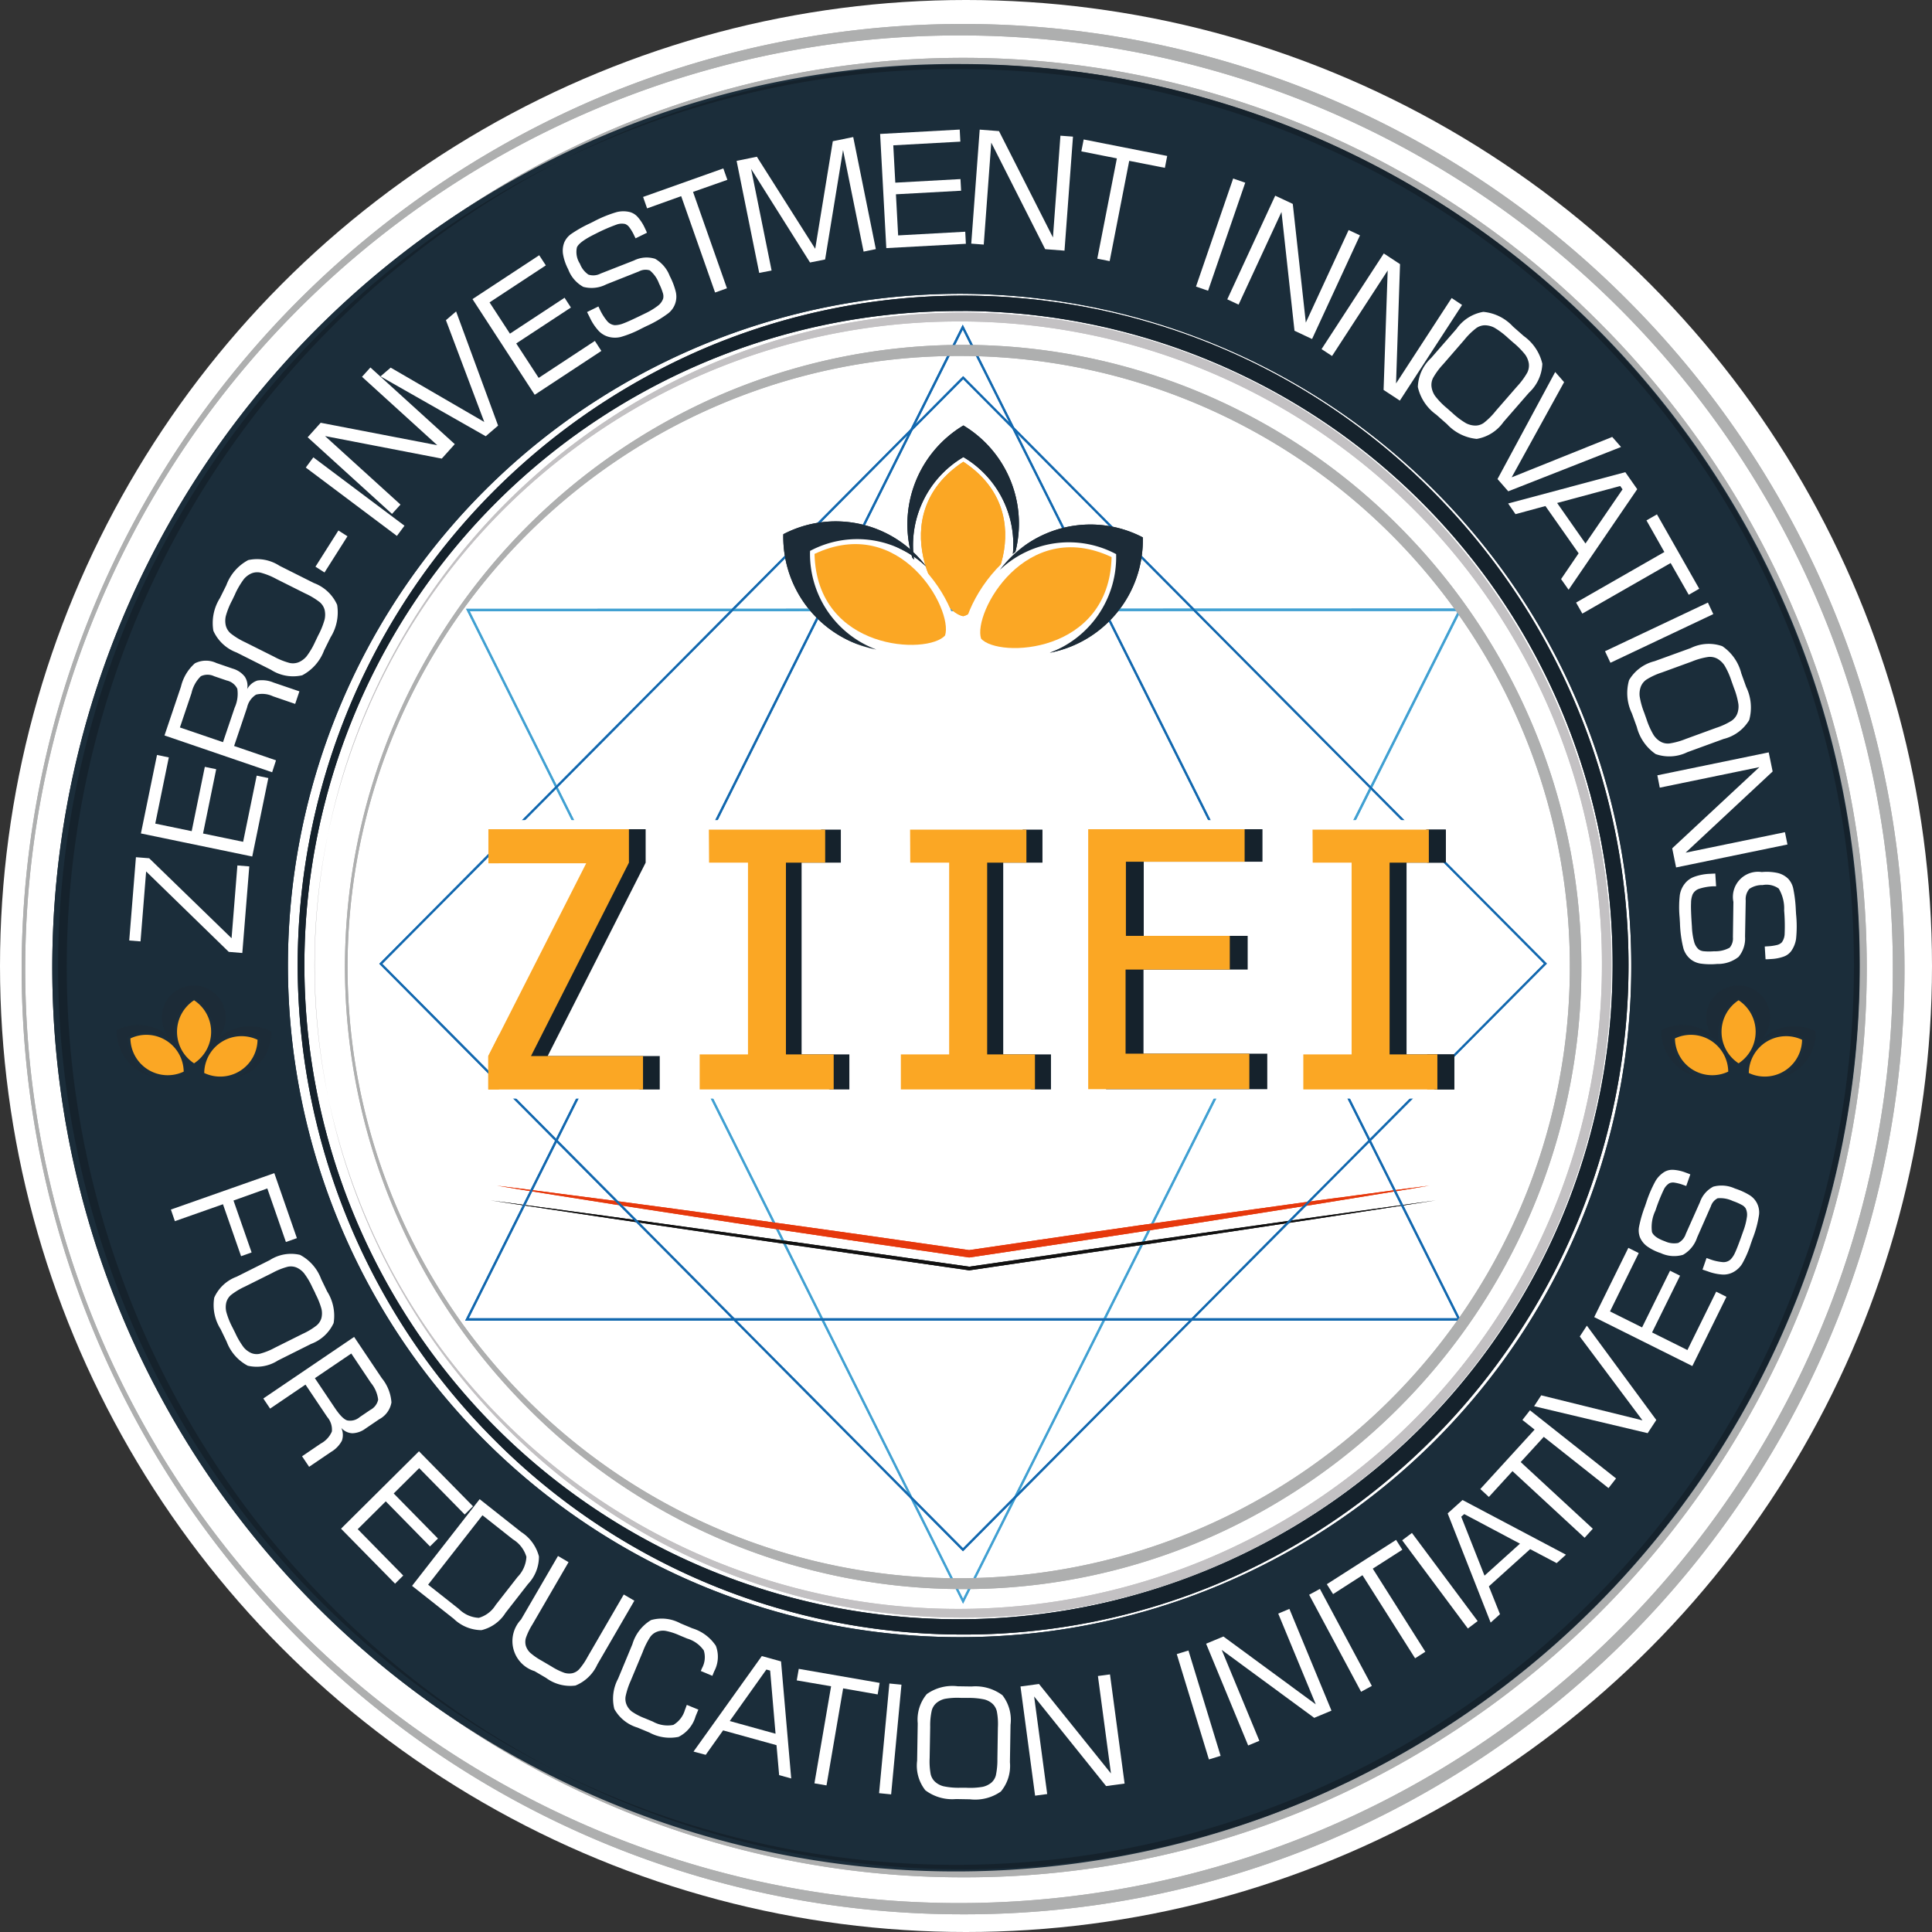<svg xmlns="http://www.w3.org/2000/svg" width="64" height="64" viewBox="0 0 64 64">
  <rect x="0" y="0" width="64" height="64" fill="#333333" stroke="none"/>
  <g id="Group_82286" data-name="Group 82286" transform="translate(-159.573 -59.56)">
    <circle id="Ellipse_2994" data-name="Ellipse 2994" cx="32" cy="32" r="32" transform="translate(159.573 59.56)" fill="#fff"/>
    <g id="Group_75019" data-name="Group 75019" transform="translate(160.307 60.361)">
      <path id="Path_128976" data-name="Path 128976" d="M234.952,541.419l16.342,32.714,16.4-32.722-32.746.008Zm16.342,32.875-.03-.061-16.433-32.894h.06l32.929-.009Z" transform="translate(-220.125 -521.972)" fill="#40a0d2" fill-rule="evenodd"/>
      <path id="Path_128977" data-name="Path 128977" d="M238.956,618.2l.98.123.978.127,1.958.254,1.958.262,1.956.267,1.957.272,1.956.273,3.91.558h-.025l3.811-.557c1.27-.182,2.541-.367,3.812-.544s2.542-.355,3.813-.529l1.908-.254.954-.129.955-.123-.951.159-.951.155-1.9.309q-1.9.3-3.806.6c-1.269.2-2.538.389-3.808.584l-3.809.57-.013,0-.013,0-3.91-.569-1.955-.291-1.953-.293-1.954-.3-1.954-.3-1.952-.309-.976-.155Z" transform="translate(-223.227 -579.724)" fill="#e6380c" fill-rule="evenodd"/>
      <path id="Path_128978" data-name="Path 128978" d="M238.068,620.324l3.968.534,3.968.548,1.984.276,1.983.279,3.967.56h-.012l3.864-.559c1.288-.185,2.576-.374,3.864-.556l3.867-.546,3.867-.536-3.862.594-3.861.58c-1.288.2-2.576.383-3.865.573l-3.862.57h-.012l-3.966-.569-1.983-.285L246,621.5l-3.964-.581Z" transform="translate(-222.559 -581.361)" fill="#111" fill-rule="evenodd"/>
      <path id="Path_128979" data-name="Path 128979" d="M238.068,620.649l15.863,2.256,15.458-2.256" transform="translate(-222.559 -581.609)" fill="none" fill-rule="evenodd"/>
      <path id="Path_128980" data-name="Path 128980" d="M223.318,516.547l19.236,19.36L261.8,516.541,242.56,497.181l-19.242,19.366Zm19.236,19.461-19.336-19.461,19.342-19.466,19.337,19.46Z" transform="translate(-211.388 -485.421)" fill="#1268af" fill-rule="evenodd"/>
      <path id="Path_128981" data-name="Path 128981" d="M234.822,529.895h32.748l-16.385-32.75-16.363,32.75Zm32.868.081H234.7l.031-.06,16.453-32.932Z" transform="translate(-220.026 -487.028)" fill="#1268af" fill-rule="evenodd"/>
      <path id="Path_128982" data-name="Path 128982" d="M239.161,493.291a20.245,20.245,0,1,0,20.1,20.244,20.2,20.2,0,0,0-20.1-20.244Zm0,40.849A20.324,20.324,0,0,1,224.7,528.1a20.656,20.656,0,0,1,6.5-33.554,20.349,20.349,0,0,1,22.429,4.415,20.656,20.656,0,0,1-6.5,33.554A20.2,20.2,0,0,1,239.161,534.14Z" transform="translate(-207.992 -482.3)" fill="#aeafaf" fill-rule="evenodd"/>
      <path id="Path_128983" data-name="Path 128983" d="M206.639,450.391a30.934,30.934,0,1,0,30.8,30.934,30.9,30.9,0,0,0-30.8-30.934Zm0,62.24a30.988,30.988,0,0,1-22.039-9.169,31.363,31.363,0,0,1,9.907-50.983,31.053,31.053,0,0,1,34.172,6.709,31.365,31.365,0,0,1-9.907,50.985A30.87,30.87,0,0,1,206.639,512.631Z" transform="translate(-175.47 -450.018)" fill="#aeafaf" fill-rule="evenodd"/>
      <path id="Path_128984" data-name="Path 128984" d="M210.489,454.9a29.767,29.767,0,1,0,29.531,29.766A29.682,29.682,0,0,0,210.489,454.9Zm0,59.9a29.691,29.691,0,0,1-21.144-8.827A30.22,30.22,0,0,1,198.85,456.9a29.723,29.723,0,0,1,32.782,6.459,30.222,30.222,0,0,1-9.5,49.079A29.51,29.51,0,0,1,210.489,514.8Z" transform="translate(-179.32 -453.412)" fill="#aeafaf" fill-rule="evenodd"/>
      <path id="Path_128985" data-name="Path 128985" d="M236.137,488.895A21.324,21.324,0,1,0,257.3,510.217a21.269,21.269,0,0,0-21.167-21.323Zm0,42.934a21.3,21.3,0,0,1-15.171-6.33,21.667,21.667,0,0,1,6.819-35.194,21.334,21.334,0,0,1,23.522,4.631,21.671,21.671,0,0,1-6.819,35.2A21.194,21.194,0,0,1,236.137,531.829Z" transform="translate(-204.968 -479.046)" fill="#c3c1c3" fill-rule="evenodd"/>
      <path id="Path_128986" data-name="Path 128986" d="M211.1,507.455a22.25,22.25,0,1,1,22.132-22.175A22.21,22.21,0,0,1,211.1,507.455Zm0-52.111a29.937,29.937,0,1,0,29.7,29.936A29.819,29.819,0,0,0,211.1,455.344Z" transform="translate(-179.928 -454.024)" fill="#1b2d3a" fill-rule="evenodd"/>
      <rect id="Rectangle_18319" data-name="Rectangle 18319" width="30.748" height="9.226" transform="translate(15.795 26.366)" fill="#fff"/>
      <path id="Path_128987" data-name="Path 128987" d="M252.216,567.623v1.128l-3.244,6.386,3.711,1.108h.645v-1.108h-3.713l3.246-6.406v-1.108Z" transform="translate(-232.207 -540.955)" fill="#15222c" fill-rule="evenodd"/>
      <path id="Path_128988" data-name="Path 128988" d="M284.854,567.679h.644v1.094h-1.3v6.352h1.582v1.162h-.644l-2.193-1.162v-6.352Z" transform="translate(-258.378 -540.998)" fill="#15222c" fill-rule="evenodd"/>
      <path id="Path_128989" data-name="Path 128989" d="M314.081,567.679h.644v1.094h-1.3v6.352h1.582v1.162h-.644l-2.194-1.162v-6.352Z" transform="translate(-280.926 -540.998)" fill="#15222c" fill-rule="evenodd"/>
      <path id="Path_128990" data-name="Path 128990" d="M372.536,567.679h.645v1.094h-1.3v6.352h1.582v1.162h-.642l-2.195-1.162v-6.352Z" transform="translate(-326.021 -540.998)" fill="#15222c" fill-rule="evenodd"/>
      <path id="Path_128991" data-name="Path 128991" d="M333.109,567.623h5.181V568.7h-3.933v2.456H337.8v1.116h-3.451v2.786h4.1v1.176h-5.341Z" transform="translate(-297.203 -540.955)" fill="#15222c" fill-rule="evenodd"/>
      <path id="Path_128992" data-name="Path 128992" d="M243.26,567.623v1.128H246.5l-3.244,6.386v1.108h5.126v-1.108h-3.711l3.244-6.406v-1.108Z" transform="translate(-227.815 -540.955)" fill="#fba724" fill-rule="evenodd"/>
      <path id="Path_128993" data-name="Path 128993" d="M274.181,567.679h3.853v1.094h-1.3v6.352h1.582v1.162h-4.439v-1.162h1.6v-6.352h-1.289Z" transform="translate(-251.433 -540.998)" fill="#fba724" fill-rule="evenodd"/>
      <path id="Path_128994" data-name="Path 128994" d="M303.406,567.679h3.853v1.094h-1.3v6.352h1.583v1.162H303.1v-1.162h1.6v-6.352h-1.289Z" transform="translate(-273.992 -540.998)" fill="#fba724" fill-rule="evenodd"/>
      <path id="Path_128995" data-name="Path 128995" d="M361.865,567.679h3.852v1.094h-1.3v6.352H366v1.162h-4.441v-1.162h1.6v-6.352h-1.289Z" transform="translate(-319.119 -540.998)" fill="#fba724" fill-rule="evenodd"/>
      <path id="Path_128996" data-name="Path 128996" d="M330.51,567.623h5.182V568.7h-3.933v2.456H335.2v1.116h-3.452v2.786h4.1v1.176H330.51Z" transform="translate(-295.196 -540.955)" fill="#fba724" fill-rule="evenodd"/>
      <path id="Path_128997" data-name="Path 128997" d="M234.419,486.835A21.668,21.668,0,1,0,255.936,508.5a21.617,21.617,0,0,0-21.517-21.668Zm0,43.842a21.876,21.876,0,0,1-15.571-6.494,22.231,22.231,0,0,1,7-36.111,21.9,21.9,0,0,1,24.143,4.752,22.229,22.229,0,0,1-7,36.111A21.757,21.757,0,0,1,234.419,530.677Z" transform="translate(-203.25 -477.332)" fill="#15222c" fill-rule="evenodd"/>
      <path id="Path_128998" data-name="Path 128998" d="M211.225,455.571a29.744,29.744,0,1,0,29.51,29.743,29.662,29.662,0,0,0-29.51-29.743Zm0,59.634a29.454,29.454,0,0,1-20.971-8.755,29.975,29.975,0,0,1,9.427-48.679,29.482,29.482,0,0,1,32.516,6.406,29.973,29.973,0,0,1-9.427,48.678A29.26,29.26,0,0,1,211.225,515.206Z" transform="translate(-180.056 -454.084)" fill="#15222c" fill-rule="evenodd"/>
      <path id="Path_128999" data-name="Path 128999" d="M196.717,591.307a1.248,1.248,0,0,0,0,2.089A1.248,1.248,0,0,0,196.717,591.307Z" transform="translate(-191.022 -558.973)" fill="#fba724" fill-rule="evenodd"/>
      <path id="Path_129000" data-name="Path 129000" d="M196.176,589.57a1.373,1.373,0,0,1,.647,1.458,1.058,1.058,0,1,0-1.3.013A1.386,1.386,0,0,1,196.176,589.57Z" transform="translate(-190.48 -557.297)" fill="#1c2b37" fill-rule="evenodd"/>
      <path id="Path_129001" data-name="Path 129001" d="M189.945,596.255a1.236,1.236,0,0,0,1.765,1.1A1.236,1.236,0,0,0,189.945,596.255Z" transform="translate(-186.359 -562.657)" fill="#fba724" fill-rule="evenodd"/>
      <path id="Path_129002" data-name="Path 129002" d="M188.479,595.212a1.357,1.357,0,0,1,1.573.215,1.53,1.53,0,0,0-1.935-.441,1.552,1.552,0,0,0,1.258,1.559A1.381,1.381,0,0,1,188.479,595.212Z" transform="translate(-184.984 -561.662)" fill="#1c2b37" fill-rule="evenodd"/>
      <path id="Path_129003" data-name="Path 129003" d="M201.546,596.446a1.236,1.236,0,0,1-1.766,1.1A1.236,1.236,0,0,1,201.546,596.446Z" transform="translate(-193.749 -562.803)" fill="#fba724" fill-rule="evenodd"/>
      <path id="Path_129004" data-name="Path 129004" d="M202.535,595.4a1.355,1.355,0,0,0-1.572.214,1.529,1.529,0,0,1,1.935-.439,1.553,1.553,0,0,1-1.259,1.559A1.38,1.38,0,0,0,202.535,595.4Z" transform="translate(-194.647 -561.807)" fill="#1c2b37" fill-rule="evenodd"/>
      <path id="Path_129005" data-name="Path 129005" d="M423.41,591.307a1.248,1.248,0,0,0,0,2.089A1.248,1.248,0,0,0,423.41,591.307Z" transform="translate(-366.551 -558.973)" fill="#fba724" fill-rule="evenodd"/>
      <path id="Path_129006" data-name="Path 129006" d="M422.869,589.57a1.373,1.373,0,0,1,.647,1.458,1.058,1.058,0,1,0-1.3.013A1.386,1.386,0,0,1,422.869,589.57Z" transform="translate(-366.009 -557.297)" fill="#1c2b37" fill-rule="evenodd"/>
      <path id="Path_129007" data-name="Path 129007" d="M416.641,596.255a1.236,1.236,0,0,0,1.765,1.1A1.236,1.236,0,0,0,416.641,596.255Z" transform="translate(-361.89 -562.657)" fill="#fba724" fill-rule="evenodd"/>
      <path id="Path_129008" data-name="Path 129008" d="M415.174,595.212a1.356,1.356,0,0,1,1.573.215,1.53,1.53,0,0,0-1.934-.441,1.552,1.552,0,0,0,1.259,1.559A1.38,1.38,0,0,1,415.174,595.212Z" transform="translate(-360.515 -561.662)" fill="#1c2b37" fill-rule="evenodd"/>
      <path id="Path_129009" data-name="Path 129009" d="M428.242,596.446a1.236,1.236,0,0,1-1.765,1.1A1.236,1.236,0,0,1,428.242,596.446Z" transform="translate(-369.28 -562.803)" fill="#fba724" fill-rule="evenodd"/>
      <path id="Path_129010" data-name="Path 129010" d="M429.23,595.4a1.357,1.357,0,0,0-1.574.214,1.53,1.53,0,0,1,1.935-.439,1.552,1.552,0,0,1-1.259,1.559A1.382,1.382,0,0,0,429.23,595.4Z" transform="translate(-370.176 -561.807)" fill="#1c2b37" fill-rule="evenodd"/>
      <path id="Path_129011" data-name="Path 129011" d="M307.136,513.6c-2.683,1.763-.849,4.986,0,5.116C308,518.5,309.772,515.329,307.136,513.6Z" transform="translate(-275.959 -499.105)" fill="#fba724" fill-rule="evenodd"/>
      <path id="Path_129012" data-name="Path 129012" d="M305.812,509.346a3.36,3.36,0,0,1,1.586,3.569,3.792,3.792,0,0,0-1.585-4.617,3.818,3.818,0,0,0-1.6,4.648A3.389,3.389,0,0,1,305.812,509.346Z" transform="translate(-274.633 -495.005)" fill="#1c2b37" fill-rule="evenodd"/>
      <path id="Path_129013" data-name="Path 129013" d="M288,524.259c.094,3.956,4.625,4.118,5.31,3.311C293.647,526.526,291.5,522.612,288,524.259Z" transform="translate(-262.367 -507.005)" fill="#fff" fill-rule="evenodd"/>
      <path id="Path_129014" data-name="Path 129014" d="M290.549,525.722c.078,3.221,3.766,3.352,4.325,2.7C295.149,527.568,293.4,524.381,290.549,525.722Z" transform="translate(-264.301 -508.174)" fill="#fba724" fill-rule="evenodd"/>
      <path id="Path_129015" data-name="Path 129015" d="M286.961,523.165a3.319,3.319,0,0,1,3.852.525,3.747,3.747,0,0,0-4.738-1.078,3.8,3.8,0,0,0,3.083,3.82A3.38,3.38,0,0,1,286.961,523.165Z" transform="translate(-260.861 -505.716)" fill="#1c2b37" fill-rule="evenodd"/>
      <path id="Path_129016" data-name="Path 129016" d="M317.842,523.97c-.1,4.1-4.794,4.268-5.5,3.433C311.984,526.321,314.209,522.264,317.842,523.97Z" transform="translate(-281.143 -506.775)" fill="#fff" fill-rule="evenodd"/>
      <path id="Path_129017" data-name="Path 129017" d="M318.744,525.051c-.083,3.446-4.029,3.587-4.626,2.884C313.821,527.026,315.691,523.617,318.744,525.051Z" transform="translate(-282.483 -507.644)" fill="#fff" fill-rule="evenodd"/>
      <path id="Path_129018" data-name="Path 129018" d="M318.967,526.184c-.076,3.221-3.765,3.353-4.324,2.7C314.368,528.03,316.114,524.843,318.967,526.184Z" transform="translate(-282.878 -508.531)" fill="#fba724" fill-rule="evenodd"/>
      <path id="Path_129019" data-name="Path 129019" d="M321.389,523.628a3.319,3.319,0,0,0-3.853.524,3.746,3.746,0,0,1,4.737-1.078,3.8,3.8,0,0,1-3.082,3.821A3.383,3.383,0,0,0,321.389,523.628Z" transform="translate(-285.15 -506.073)" fill="#1c2b37" fill-rule="evenodd"/>
      <path id="Path_129020" data-name="Path 129020" d="M193.534,573.944l-.449-.037-2.737-2.664-.186,2.317-.374-.03.222-2.759.439.035,2.729,2.649.193-2.411.394.032Z" transform="translate(-186.241 -543.176)" fill="#fff" fill-rule="evenodd"/>
      <path id="Path_129021" data-name="Path 129021" d="M195.038,559.332l-3.688-.764.533-2.6.391.081-.449,2.193,1.207.25.435-2.13.377.078-.436,2.13,1.328.275.449-2.192.386.08Z" transform="translate(-187.416 -531.76)" fill="#fff" fill-rule="evenodd"/>
      <path id="Path_129022" data-name="Path 129022" d="M195.4,543.42l-.386,1.144,1.427.487.387-1.144a1.106,1.106,0,0,0,.087-.625.51.51,0,0,0-.349-.273l-.417-.142a.512.512,0,0,0-.442,0,1.115,1.115,0,0,0-.308.555Zm2.669,2.628-3.566-1.219.546-1.618a1.487,1.487,0,0,1,.46-.771.807.807,0,0,1,.712-.011l.539.185a.782.782,0,0,1,.4.264.547.547,0,0,1,.082.416.586.586,0,0,1,.339-.284.986.986,0,0,1,.533.066l.858.292-.14.416-.734-.252a.843.843,0,0,0-.56-.056.671.671,0,0,0-.3.43l-.429,1.272,1.388.475Z" transform="translate(-189.788 -521.267)" fill="#fff" fill-rule="evenodd"/>
      <path id="Path_129023" data-name="Path 129023" d="M201.662,528.754l-.1.209a2.537,2.537,0,0,0-.211.524.7.7,0,0,0,0,.32.507.507,0,0,0,.161.257,2.4,2.4,0,0,0,.481.293l.955.478a2.335,2.335,0,0,0,.518.208.515.515,0,0,0,.3-.026.706.706,0,0,0,.257-.191,2.506,2.506,0,0,0,.287-.486l.1-.209a2.563,2.563,0,0,0,.213-.527.733.733,0,0,0,0-.322.509.509,0,0,0-.157-.25,2.414,2.414,0,0,0-.483-.291l-.96-.481a2.334,2.334,0,0,0-.523-.21.508.508,0,0,0-.3.025.7.7,0,0,0-.251.189,2.733,2.733,0,0,0-.289.49Zm.044,1.941a1.361,1.361,0,0,1-.768-.719,1.552,1.552,0,0,1,.217-1.082l.213-.428a1.547,1.547,0,0,1,.724-.831,1.361,1.361,0,0,1,1.035.187l1.142.573a1.363,1.363,0,0,1,.769.721,1.559,1.559,0,0,1-.219,1.08l-.212.428a1.54,1.54,0,0,1-.726.827,1.353,1.353,0,0,1-1.034-.182Z" transform="translate(-194.604 -509.882)" fill="#fff" fill-rule="evenodd"/>
      <path id="Path_129024" data-name="Path 129024" d="M214.986,524.631l-.3-.191.76-1.2.3.192Z" transform="translate(-204.97 -506.468)" fill="#fff" fill-rule="evenodd"/>
      <path id="Path_129025" data-name="Path 129025" d="M216.41,515.362l-3.019-2.265.251-.338,3.019,2.265Z" transform="translate(-203.996 -498.41)" fill="#fff" fill-rule="evenodd"/>
      <path id="Path_129026" data-name="Path 129026" d="M219.759,504.742l-2.794-2.539.431-.48,3.863.744-2.494-2.267.278-.309,2.795,2.54-.431.479-3.867-.747,2.5,2.27Z" transform="translate(-207.507 -488.519)" fill="#fff" fill-rule="evenodd"/>
      <path id="Path_129027" data-name="Path 129027" d="M227.48,491.245l.338-.29,3.1,1.8-1.27-3.372.337-.289,1.391,3.782-.41.352Z" transform="translate(-215.61 -479.578)" fill="#fff" fill-rule="evenodd"/>
      <path id="Path_129028" data-name="Path 129028" d="M242.927,485.535l-2.061-3.17,2.21-1.453.219.336-1.864,1.226.675,1.036,1.81-1.19.21.324-1.811,1.19.743,1.141,1.862-1.225.215.332Z" transform="translate(-225.948 -473.258)" fill="#fff" fill-rule="evenodd"/>
      <path id="Path_129029" data-name="Path 129029" d="M254.711,478.372l.376-.185.031.064a1.819,1.819,0,0,0,.263.426.375.375,0,0,0,.249.13.784.784,0,0,0,.284-.059c.12-.043.357-.152.712-.326a2.325,2.325,0,0,0,.429-.257.5.5,0,0,0,.177-.239.344.344,0,0,0-.011-.187,1.813,1.813,0,0,0-.124-.308,1.013,1.013,0,0,0-.308-.439.463.463,0,0,0-.357.033l-1.084.43a1.063,1.063,0,0,1-.761.083,1.1,1.1,0,0,1-.5-.581,1.7,1.7,0,0,1-.173-.507.756.756,0,0,1,.046-.393.673.673,0,0,1,.223-.27,4.29,4.29,0,0,1,.632-.357l.12-.06a4.071,4.071,0,0,1,.758-.309.907.907,0,0,1,.44,0,.536.536,0,0,1,.257.164,1.482,1.482,0,0,1,.231.355l.047.1c.011.025.02.046.027.065l-.377.185-.042-.085a1.5,1.5,0,0,0-.161-.276.316.316,0,0,0-.14-.113.506.506,0,0,0-.3.024,5.869,5.869,0,0,0-.7.308q-.523.257-.6.442a.71.71,0,0,0,.1.541.756.756,0,0,0,.282.361.517.517,0,0,0,.4-.034l1.108-.434a.941.941,0,0,1,.7-.056,1.107,1.107,0,0,1,.485.57,2.327,2.327,0,0,1,.2.523.7.7,0,0,1-.243.708,3.763,3.763,0,0,1-.73.429l-.168.083a3.519,3.519,0,0,1-.686.278.814.814,0,0,1-.405-.008.71.71,0,0,1-.331-.205,1.737,1.737,0,0,1-.291-.446Z" transform="translate(-235.998 -468.836)" fill="#fff" fill-rule="evenodd"/>
      <path id="Path_129030" data-name="Path 129030" d="M265.594,470.629l-.133-.379,2.658-.945.134.378-1.137.4,1.123,3.193-.393.14-1.123-3.192Z" transform="translate(-244.892 -464.527)" fill="#fff" fill-rule="evenodd"/>
      <path id="Path_129031" data-name="Path 129031" d="M280.02,469.6l-.749-3.712.671-.137,1.933,3.049.583-3.563.676-.138.749,3.712-.405.083-.681-3.366-.594,3.626-.5.1-1.952-3.1.679,3.365Z" transform="translate(-255.604 -461.36)" fill="#fff" fill-rule="evenodd"/>
      <path id="Path_129032" data-name="Path 129032" d="M300.028,468.034l-.205-3.782,2.637-.145.021.4-2.222.122.067,1.237,2.159-.119.021.386-2.159.118.073,1.362,2.223-.122.021.4Z" transform="translate(-271.402 -460.616)" fill="#fff" fill-rule="evenodd"/>
      <path id="Path_129033" data-name="Path 129033" d="M313.131,467.893l.28-3.777.639.049,1.787,3.523.248-3.371.416.031-.281,3.777-.64-.049-1.786-3.529-.249,3.377Z" transform="translate(-281.691 -460.623)" fill="#fff" fill-rule="evenodd"/>
      <path id="Path_129034" data-name="Path 129034" d="M328.991,465.825l.077-.394,2.767.546-.077.394-1.181-.232-.648,3.322-.41-.081.649-3.322Z" transform="translate(-293.904 -461.612)" fill="#fff" fill-rule="evenodd"/>
      <path id="Path_129035" data-name="Path 129035" d="M345.344,474.232l1.231-3.579.4.138-1.231,3.579Z" transform="translate(-306.459 -465.54)" fill="#fff" fill-rule="evenodd"/>
      <path id="Path_129036" data-name="Path 129036" d="M350.505,476.379l1.588-3.434.582.273.432,3.931,1.418-3.065.376.175-1.587,3.434-.582-.273-.431-3.935-1.421,3.069Z" transform="translate(-310.584 -467.264)" fill="#fff" fill-rule="evenodd"/>
      <path id="Path_129037" data-name="Path 129037" d="M364.265,483.843l2.062-3.169.538.354-.132,3.952,1.841-2.829.346.229-2.061,3.169-.539-.354.136-3.957-1.843,2.833Z" transform="translate(-321.221 -473.079)" fill="#fff" fill-rule="evenodd"/>
      <path id="Path_129038" data-name="Path 129038" d="M381.266,492.789l-.175-.154a2.6,2.6,0,0,0-.451-.339.71.71,0,0,0-.308-.079.51.51,0,0,0-.288.093,2.318,2.318,0,0,0-.4.393l-.7.807a2.349,2.349,0,0,0-.332.45.511.511,0,0,0-.051.3.694.694,0,0,0,.118.3,2.5,2.5,0,0,0,.394.405l.175.154a2.569,2.569,0,0,0,.452.341.7.7,0,0,0,.31.08.49.49,0,0,0,.28-.088,2.383,2.383,0,0,0,.4-.4l.706-.811a2.437,2.437,0,0,0,.335-.454.528.528,0,0,0,.053-.3.7.7,0,0,0-.118-.293,2.633,2.633,0,0,0-.4-.405Zm-1.878-.453a1.36,1.36,0,0,1,.887-.563,1.527,1.527,0,0,1,.984.487l.358.315a1.56,1.56,0,0,1,.614.918,1.379,1.379,0,0,1-.443.958l-.842.967a1.358,1.358,0,0,1-.889.563,1.541,1.541,0,0,1-.983-.488l-.357-.315a1.541,1.541,0,0,1-.61-.916,1.368,1.368,0,0,1,.439-.96Z" transform="translate(-331.873 -482.243)" fill="#fff" fill-rule="evenodd"/>
      <path id="Path_129039" data-name="Path 129039" d="M392.227,500.5l.295.336-1.737,3.153,3.331-1.338.292.333-3.736,1.468-.356-.406Z" transform="translate(-341.443 -488.978)" fill="#fff" fill-rule="evenodd"/>
      <path id="Path_129040" data-name="Path 129040" d="M395.96,516.042l.939,1.342,1.228-1.794-.078-.11-2.089.562Zm-1.623.017,3.881-1.038.395.564-2.273,3.331-.249-.353.581-.854-1.1-1.566-.991.269Z" transform="translate(-345.112 -500.181)" fill="#fff" fill-rule="evenodd"/>
      <path id="Path_129041" data-name="Path 129041" d="M405.748,521.288l.348-.2,1.4,2.464-.347.2-.6-1.052-2.925,1.675-.207-.365,2.924-1.675Z" transform="translate(-351.941 -504.85)" fill="#fff" fill-rule="evenodd"/>
      <path id="Path_129042" data-name="Path 129042" d="M407.287,535.345l3.408-1.612.179.382-3.407,1.612Z" transform="translate(-354.853 -514.573)" fill="#fff" fill-rule="evenodd"/>
      <path id="Path_129043" data-name="Path 129043" d="M413.776,541.351l-.079-.221a2.491,2.491,0,0,0-.232-.516.721.721,0,0,0-.232-.218.518.518,0,0,0-.3-.06,2.319,2.319,0,0,0-.542.15l-1,.365a2.271,2.271,0,0,0-.507.234.512.512,0,0,0-.189.236.707.707,0,0,0-.038.318,2.541,2.541,0,0,0,.151.545l.078.221a2.6,2.6,0,0,0,.233.518.7.7,0,0,0,.233.221.492.492,0,0,0,.287.059,2.418,2.418,0,0,0,.544-.15l1.008-.368a2.307,2.307,0,0,0,.51-.235.508.508,0,0,0,.19-.237.688.688,0,0,0,.037-.314,2.564,2.564,0,0,0-.152-.547Zm-1.427-1.309a1.349,1.349,0,0,1,1.046-.062,1.543,1.543,0,0,1,.629.9l.161.449a1.557,1.557,0,0,1,.1,1.1,1.366,1.366,0,0,1-.848.624l-1.2.438a1.356,1.356,0,0,1-1.049.063,1.552,1.552,0,0,1-.626-.9l-.163-.45a1.548,1.548,0,0,1-.093-1.1,1.359,1.359,0,0,1,.844-.627Z" transform="translate(-357.075 -519.375)" fill="#fff" fill-rule="evenodd"/>
      <path id="Path_129044" data-name="Path 129044" d="M414.286,556.417l3.689-.76.13.633-2.884,2.69,3.292-.679.083.408-3.689.76-.129-.633,2.888-2.69-3.3.68Z" transform="translate(-360.118 -531.535)" fill="#fff" fill-rule="evenodd"/>
      <path id="Path_129045" data-name="Path 129045" d="M418.387,572.94l.027.422-.071,0a1.775,1.775,0,0,0-.491.083.369.369,0,0,0-.214.183.754.754,0,0,0-.053.286c-.008.128,0,.39.028.786a2.275,2.275,0,0,0,.073.5.517.517,0,0,0,.153.255.344.344,0,0,0,.177.06,1.835,1.835,0,0,0,.328,0,1,1,0,0,0,.52-.119.471.471,0,0,0,.107-.345l.016-1.171a.833.833,0,0,1,.941-.989,1.7,1.7,0,0,1,.531.032.741.741,0,0,1,.345.192.685.685,0,0,1,.163.31,4.393,4.393,0,0,1,.088.724l.008.134a4,4,0,0,1,0,.823.929.929,0,0,1-.166.409.53.53,0,0,1-.248.178,1.428,1.428,0,0,1-.414.079l-.112.007h-.071l-.026-.422.093-.006a1.593,1.593,0,0,0,.316-.045.322.322,0,0,0,.158-.089.509.509,0,0,0,.092-.287,6.17,6.17,0,0,0-.017-.767,1.287,1.287,0,0,0-.179-.725.693.693,0,0,0-.533-.116.747.747,0,0,0-.44.126.526.526,0,0,0-.121.387l-.022,1.194a.951.951,0,0,1-.215.672,1.1,1.1,0,0,1-.708.234,2.374,2.374,0,0,1-.558-.013.707.707,0,0,1-.319-.14.735.735,0,0,1-.24-.355,3.888,3.888,0,0,1-.116-.842l-.011-.187a3.545,3.545,0,0,1,.006-.744.807.807,0,0,1,.161-.374.7.7,0,0,1,.315-.231,1.723,1.723,0,0,1,.521-.1Z" transform="translate(-362.3 -544.804)" fill="#fff" fill-rule="evenodd"/>
      <path id="Path_129046" data-name="Path 129046" d="M195.354,617.679l3.426-1.206.748,2.153-.364.128-.616-1.774-1.12.4.6,1.72-.349.124-.6-1.721-1.593.561Z" transform="translate(-190.427 -578.412)" fill="#fff" fill-rule="evenodd"/>
      <path id="Path_129047" data-name="Path 129047" d="M204.4,629.682l-.1-.2a2.439,2.439,0,0,0-.278-.469.685.685,0,0,0-.246-.185.5.5,0,0,0-.292-.025,2.27,2.27,0,0,0-.5.2l-.921.459a2.271,2.271,0,0,0-.46.279.494.494,0,0,0-.153.247.686.686,0,0,0,0,.308,2.5,2.5,0,0,0,.2.507l.1.2a2.548,2.548,0,0,0,.278.471.693.693,0,0,0,.248.187.473.473,0,0,0,.281.025,2.242,2.242,0,0,0,.5-.2l.926-.462a2.223,2.223,0,0,0,.463-.28.5.5,0,0,0,.157-.247.666.666,0,0,0,0-.3,2.573,2.573,0,0,0-.205-.508Zm-1.508-1.1a1.3,1.3,0,0,1,1-.173,1.486,1.486,0,0,1,.7.8l.2.413a1.508,1.508,0,0,1,.214,1.045,1.326,1.326,0,0,1-.745.691l-1.1.55a1.3,1.3,0,0,1-1,.173,1.489,1.489,0,0,1-.7-.8l-.2-.413a1.493,1.493,0,0,1-.21-1.043,1.31,1.31,0,0,1,.742-.692Z" transform="translate(-194.688 -587.641)" fill="#fff" fill-rule="evenodd"/>
      <path id="Path_129048" data-name="Path 129048" d="M211.275,642.107l-.646-.966-1.206.817.648.966c.168.253.31.4.424.433a.486.486,0,0,0,.412-.109l.352-.239a.5.5,0,0,0,.26-.339,1.077,1.077,0,0,0-.244-.562Zm-3.56.524,3.008-2.04.917,1.367a1.421,1.421,0,0,1,.319.805.78.78,0,0,1-.406.556l-.455.309a.763.763,0,0,1-.435.154.515.515,0,0,1-.366-.178.57.57,0,0,1,.02.427.956.956,0,0,1-.363.373l-.722.49-.234-.349.62-.421a.818.818,0,0,0,.368-.4.64.64,0,0,0-.153-.479l-.721-1.074-1.172.795Z" transform="translate(-199.726 -597.105)" fill="#fff" fill-rule="evenodd"/>
      <path id="Path_129049" data-name="Path 129049" d="M221.782,659.78l2.582-2.564,1.789,1.821-.274.273-1.508-1.536-.844.839,1.466,1.493-.264.261-1.465-1.493-.929.922,1.508,1.536-.271.269Z" transform="translate(-211.219 -609.941)" fill="#fff" fill-rule="evenodd"/>
      <path id="Path_129050" data-name="Path 129050" d="M232.621,668.948l1.014.8a1,1,0,0,0,.662.295.97.97,0,0,0,.558-.426l.724-.927a1.03,1.03,0,0,0,.294-.668,1.016,1.016,0,0,0-.443-.577l-1.013-.8-1.8,2.3Zm-.536.036,2.239-2.872L235.7,667.2a1.362,1.362,0,0,1,.588.809,1.312,1.312,0,0,1-.365.917l-.739.948a1.3,1.3,0,0,1-.8.577,1.34,1.34,0,0,1-.921-.379Z" transform="translate(-219.169 -617.251)" fill="#fff" fill-rule="evenodd"/>
      <path id="Path_129051" data-name="Path 129051" d="M248.193,675.014l.35.205-1.2,2.068a2.146,2.146,0,0,0-.214.444.478.478,0,0,0,0,.261.565.565,0,0,0,.14.225,2.2,2.2,0,0,0,.385.267l.329.193a2.109,2.109,0,0,0,.424.208.55.55,0,0,0,.264.012.446.446,0,0,0,.222-.129,2.2,2.2,0,0,0,.279-.409l1.2-2.069.351.205-1.225,2.111a1.361,1.361,0,0,1-.726.7,1.346,1.346,0,0,1-.975-.254l-.38-.223a1.041,1.041,0,0,1-.448-1.71Z" transform="translate(-230.443 -624.271)" fill="#fff" fill-rule="evenodd"/>
      <path id="Path_129052" data-name="Path 129052" d="M261.814,684.217a1.389,1.389,0,0,1,.618-.8,1.3,1.3,0,0,1,.975.109l.393.164a1.44,1.44,0,0,1,.779.58,1.019,1.019,0,0,1-.056.846l-.06.148-.383-.16.039-.093a.755.755,0,0,0,.06-.588,1.026,1.026,0,0,0-.551-.394l-.259-.108a2.048,2.048,0,0,0-.459-.147.559.559,0,0,0-.282.03.483.483,0,0,0-.223.172,2.474,2.474,0,0,0-.247.492l-.4.96a2.542,2.542,0,0,0-.17.521.5.5,0,0,0,.037.281.575.575,0,0,0,.172.218,2.013,2.013,0,0,0,.434.224l.26.108a1,1,0,0,0,.679.11.845.845,0,0,0,.385-.5c.018-.042.03-.076.038-.1s.017-.045.024-.064l.382.157-.092.223a1.1,1.1,0,0,1-.564.68,1.428,1.428,0,0,1-.969-.145l-.393-.163a1.3,1.3,0,0,1-.766-.617,1.4,1.4,0,0,1,.124-1Z" transform="translate(-241.599 -630.551)" fill="#fff" fill-rule="evenodd"/>
      <path id="Path_129053" data-name="Path 129053" d="M274.038,690.553l1.517.42-.179-2.092-.125-.034-1.213,1.705Zm-1.2,1.011L275.1,688.4l.637.177.337,3.878-.4-.111-.087-.992-1.77-.49-.575.81Z" transform="translate(-250.598 -634.342)" fill="#fff" fill-rule="evenodd"/>
      <path id="Path_129054" data-name="Path 129054" d="M287.724,690.485l.067-.382,2.679.465-.065.382-1.144-.2-.551,3.214-.4-.069.552-3.215Z" transform="translate(-262.065 -635.621)" fill="#fff" fill-rule="evenodd"/>
      <path id="Path_129055" data-name="Path 129055" d="M299.35,695.69l.341-3.633.4.039-.342,3.634Z" transform="translate(-270.963 -637.09)" fill="#fff" fill-rule="evenodd"/>
      <path id="Path_129056" data-name="Path 129056" d="M306.913,692.813l-.224,0a2.392,2.392,0,0,0-.543.032.679.679,0,0,0-.275.136.5.5,0,0,0-.155.248,2.263,2.263,0,0,0-.052.542l-.018,1.035a2.307,2.307,0,0,0,.035.538.491.491,0,0,0,.148.251.661.661,0,0,0,.27.144,2.4,2.4,0,0,0,.541.051l.224,0a2.366,2.366,0,0,0,.544-.032.679.679,0,0,0,.279-.135.483.483,0,0,0,.151-.24,2.419,2.419,0,0,0,.052-.544l.016-1.038a2.219,2.219,0,0,0-.035-.544.5.5,0,0,0-.147-.253.641.641,0,0,0-.268-.14,2.417,2.417,0,0,0-.544-.05Zm-1.662.843a1.317,1.317,0,0,1,.3-.969,1.462,1.462,0,0,1,1.025-.259l.459.007a1.49,1.49,0,0,1,1.021.289,1.326,1.326,0,0,1,.269.981l-.02,1.238a1.324,1.324,0,0,1-.3.971,1.48,1.48,0,0,1-1.026.258l-.458-.008a1.478,1.478,0,0,1-1.018-.291,1.319,1.319,0,0,1-.272-.98Z" transform="translate(-275.584 -637.369)" fill="#fff" fill-rule="evenodd"/>
      <path id="Path_129057" data-name="Path 129057" d="M320.769,694.858l-.484-3.617.613-.083,2.384,2.964-.432-3.228.4-.053.484,3.616-.613.083-2.384-2.968.433,3.232Z" transform="translate(-287.214 -636.175)" fill="#fff" fill-rule="evenodd"/>
      <path id="Path_129058" data-name="Path 129058" d="M343.6,691.258l-1.065-3.49.387-.119,1.065,3.489Z" transform="translate(-304.287 -633.775)" fill="#fff" fill-rule="evenodd"/>
      <path id="Path_129059" data-name="Path 129059" d="M348.768,686.6l-1.393-3.371.573-.239,3.06,2.248-1.244-3.007.37-.155,1.394,3.37-.572.239-3.064-2.251,1.247,3.012Z" transform="translate(-308.155 -629.58)" fill="#fff" fill-rule="evenodd"/>
      <path id="Path_129060" data-name="Path 129060" d="M363.547,682.825l-1.721-3.214.357-.193,1.72,3.213Z" transform="translate(-319.193 -627.584)" fill="#fff" fill-rule="evenodd"/>
      <path id="Path_129061" data-name="Path 129061" d="M364.88,674.656l-.207-.328,2.294-1.468.207.326-.979.627,1.741,2.752-.339.217-1.743-2.752Z" transform="translate(-321.454 -622.65)" fill="#fff" fill-rule="evenodd"/>
      <path id="Path_129062" data-name="Path 129062" d="M377.581,673.8l-2.176-2.922.323-.243,2.177,2.92Z" transform="translate(-329.69 -620.655)" fill="#fff" fill-rule="evenodd"/>
      <path id="Path_129063" data-name="Path 129063" d="M383.6,666.7l1.171-1.056-1.846-.98-.1.087.77,1.949Zm.2,1.559-1.424-3.618.492-.443,3.426,1.811-.308.279-.878-.463-1.367,1.233.368.922Z" transform="translate(-335.154 -615.309)" fill="#fff" fill-rule="evenodd"/>
      <path id="Path_129064" data-name="Path 129064" d="M387.351,655.937l-.284-.262,1.84-2.014.284.262-.786.859,2.389,2.208-.272.3-2.389-2.208Z" transform="translate(-338.764 -607.15)" fill="#fff" fill-rule="evenodd"/>
      <path id="Path_129065" data-name="Path 129065" d="M398.45,653.366l-2.852-2.257.25-.32,2.852,2.257Z" transform="translate(-345.9 -604.872)" fill="#fff" fill-rule="evenodd"/>
      <path id="Path_129066" data-name="Path 129066" d="M397.806,641.434l.236-.361,3.354.829-2.077-2.778.235-.359,2.3,3.125-.286.436Z" transform="translate(-347.721 -595.652)" fill="#fff" fill-rule="evenodd"/>
      <path id="Path_129067" data-name="Path 129067" d="M409.094,631.5l-3.251-1.621,1.131-2.294.344.172-.952,1.934,1.063.529.926-1.878.332.165-.927,1.88,1.171.583.953-1.934.34.17Z" transform="translate(-353.767 -587.049)" fill="#fff" fill-rule="evenodd"/>
      <path id="Path_129068" data-name="Path 129068" d="M413.911,619.459l.133-.384.065.023a1.681,1.681,0,0,0,.467.113.349.349,0,0,0,.257-.081.739.739,0,0,0,.156-.233q.081-.166.27-.708a2.18,2.18,0,0,0,.122-.47.488.488,0,0,0-.038-.284.322.322,0,0,0-.134-.12,1.751,1.751,0,0,0-.292-.127.973.973,0,0,0-.505-.092.448.448,0,0,0-.224.265l-.455,1.033a1.035,1.035,0,0,1-.467.575,1.046,1.046,0,0,1-.738-.056,1.634,1.634,0,0,1-.459-.23.716.716,0,0,1-.233-.3.652.652,0,0,1-.028-.338,4.042,4.042,0,0,1,.194-.675l.042-.123a4.078,4.078,0,0,1,.313-.729.887.887,0,0,1,.3-.3.525.525,0,0,1,.287-.064,1.385,1.385,0,0,1,.4.088l.1.037.063.026-.135.384-.086-.03a1.5,1.5,0,0,0-.3-.08.3.3,0,0,0-.172.019.5.5,0,0,0-.19.219,5.822,5.822,0,0,0-.273.687,1.248,1.248,0,0,0-.114.712c.048.12.192.221.43.306a.724.724,0,0,0,.438.055.511.511,0,0,0,.252-.3l.469-1.051a.911.911,0,0,1,.443-.515,1.053,1.053,0,0,1,.716.062,2.281,2.281,0,0,1,.488.222.672.672,0,0,1,.31.651,3.6,3.6,0,0,1-.214.792l-.06.171a3.371,3.371,0,0,1-.285.658.785.785,0,0,1-.283.27.678.678,0,0,1-.365.086,1.671,1.671,0,0,1-.5-.109Z" transform="translate(-358.247 -578.203)" fill="#fff" fill-rule="evenodd"/>
      <path id="Path_129069" data-name="Path 129069" d="M234.952,541.419l16.342,32.714,16.4-32.722-32.746.008Zm16.342,32.875-.03-.061-16.433-32.894h.06l32.929-.009Z" transform="translate(-220.125 -521.972)" fill="#40a0d2" fill-rule="evenodd"/>
      <path id="Path_129070" data-name="Path 129070" d="M238.956,618.2l.98.123.978.127,1.958.254,1.958.262,1.956.267,1.957.272,1.956.273,3.91.558h-.025l3.811-.557c1.27-.182,2.541-.367,3.812-.544s2.542-.355,3.813-.529l1.908-.254.954-.129.955-.123-.951.159-.951.155-1.9.309q-1.9.3-3.806.6c-1.269.2-2.538.389-3.808.584l-3.809.57-.013,0-.013,0-3.91-.569-1.955-.291-1.953-.293-1.954-.3-1.954-.3-1.952-.309-.976-.155Z" transform="translate(-223.227 -579.724)" fill="#e6380c" fill-rule="evenodd"/>
      <path id="Path_129071" data-name="Path 129071" d="M238.068,620.324l3.968.534,3.968.548,1.984.276,1.983.279,3.967.56h-.012l3.864-.559c1.288-.185,2.576-.374,3.864-.556l3.867-.546,3.867-.536-3.862.594-3.861.58c-1.288.2-2.576.383-3.865.573l-3.862.57h-.012l-3.966-.569-1.983-.285L246,621.5l-3.964-.581Z" transform="translate(-222.559 -581.361)" fill="#111" fill-rule="evenodd"/>
      <path id="Path_129072" data-name="Path 129072" d="M238.068,620.649l15.863,2.256,15.458-2.256" transform="translate(-222.559 -581.609)" fill="none" fill-rule="evenodd"/>
      <path id="Path_129073" data-name="Path 129073" d="M223.318,516.547l19.236,19.36L261.8,516.541,242.56,497.181l-19.242,19.366Zm19.236,19.461-19.336-19.461,19.342-19.466,19.337,19.46Z" transform="translate(-211.388 -485.421)" fill="#1268af" fill-rule="evenodd"/>
      <path id="Path_129074" data-name="Path 129074" d="M234.822,529.895h32.748l-16.385-32.75-16.363,32.75Zm32.868.081H234.7l.031-.06,16.453-32.932Z" transform="translate(-220.026 -487.028)" fill="#1268af" fill-rule="evenodd"/>
      <path id="Path_129075" data-name="Path 129075" d="M239.161,493.291a20.245,20.245,0,1,0,20.1,20.244,20.2,20.2,0,0,0-20.1-20.244Zm0,40.849A20.324,20.324,0,0,1,224.7,528.1a20.656,20.656,0,0,1,6.5-33.554,20.349,20.349,0,0,1,22.429,4.415,20.656,20.656,0,0,1-6.5,33.554A20.2,20.2,0,0,1,239.161,534.14Z" transform="translate(-207.992 -482.3)" fill="#aeafaf" fill-rule="evenodd"/>
      <path id="Path_129076" data-name="Path 129076" d="M206.639,450.391a30.934,30.934,0,1,0,30.8,30.934,30.9,30.9,0,0,0-30.8-30.934Zm0,62.24a30.988,30.988,0,0,1-22.039-9.169,31.363,31.363,0,0,1,9.907-50.983,31.053,31.053,0,0,1,34.172,6.709,31.365,31.365,0,0,1-9.907,50.985A30.87,30.87,0,0,1,206.639,512.631Z" transform="translate(-175.47 -450.018)" fill="#aeafaf" fill-rule="evenodd"/>
      <path id="Path_129077" data-name="Path 129077" d="M210.489,454.9a29.767,29.767,0,1,0,29.531,29.766A29.682,29.682,0,0,0,210.489,454.9Zm0,59.9a29.691,29.691,0,0,1-21.144-8.827A30.22,30.22,0,0,1,198.85,456.9a29.723,29.723,0,0,1,32.782,6.459,30.222,30.222,0,0,1-9.5,49.079A29.51,29.51,0,0,1,210.489,514.8Z" transform="translate(-179.32 -453.412)" fill="#aeafaf" fill-rule="evenodd"/>
      <path id="Path_129078" data-name="Path 129078" d="M236.137,488.895A21.324,21.324,0,1,0,257.3,510.217a21.269,21.269,0,0,0-21.167-21.323Zm0,42.934a21.3,21.3,0,0,1-15.171-6.33,21.667,21.667,0,0,1,6.819-35.194,21.334,21.334,0,0,1,23.522,4.631,21.671,21.671,0,0,1-6.819,35.2A21.194,21.194,0,0,1,236.137,531.829Z" transform="translate(-204.968 -479.046)" fill="#c3c1c3" fill-rule="evenodd"/>
      <path id="Path_129079" data-name="Path 129079" d="M211.1,507.455a22.25,22.25,0,1,1,22.132-22.175A22.21,22.21,0,0,1,211.1,507.455Zm0-52.111a29.937,29.937,0,1,0,29.7,29.936A29.819,29.819,0,0,0,211.1,455.344Z" transform="translate(-179.928 -454.024)" fill="#1b2d3a" fill-rule="evenodd"/>
      <rect id="Rectangle_18320" data-name="Rectangle 18320" width="30.748" height="9.226" transform="translate(15.795 26.366)" fill="#fff"/>
      <path id="Path_129080" data-name="Path 129080" d="M252.216,567.623v1.128l-3.244,6.386,3.711,1.108h.645v-1.108h-3.713l3.246-6.406v-1.108Z" transform="translate(-232.207 -540.955)" fill="#15222c" fill-rule="evenodd"/>
      <path id="Path_129081" data-name="Path 129081" d="M284.854,567.679h.644v1.094h-1.3v6.352h1.582v1.162h-.644l-2.193-1.162v-6.352Z" transform="translate(-258.378 -540.998)" fill="#15222c" fill-rule="evenodd"/>
      <path id="Path_129082" data-name="Path 129082" d="M314.081,567.679h.644v1.094h-1.3v6.352h1.582v1.162h-.644l-2.194-1.162v-6.352Z" transform="translate(-280.926 -540.998)" fill="#15222c" fill-rule="evenodd"/>
      <path id="Path_129083" data-name="Path 129083" d="M372.536,567.679h.645v1.094h-1.3v6.352h1.582v1.162h-.642l-2.195-1.162v-6.352Z" transform="translate(-326.021 -540.998)" fill="#15222c" fill-rule="evenodd"/>
      <path id="Path_129084" data-name="Path 129084" d="M333.109,567.623h5.181V568.7h-3.933v2.456H337.8v1.116h-3.451v2.786h4.1v1.176h-5.341Z" transform="translate(-297.203 -540.955)" fill="#15222c" fill-rule="evenodd"/>
      <path id="Path_129085" data-name="Path 129085" d="M243.26,567.623v1.128H246.5l-3.244,6.386v1.108h5.126v-1.108h-3.711l3.244-6.406v-1.108Z" transform="translate(-227.815 -540.955)" fill="#fba724" fill-rule="evenodd"/>
      <path id="Path_129086" data-name="Path 129086" d="M274.181,567.679h3.853v1.094h-1.3v6.352h1.582v1.162h-4.439v-1.162h1.6v-6.352h-1.289Z" transform="translate(-251.433 -540.998)" fill="#fba724" fill-rule="evenodd"/>
      <path id="Path_129087" data-name="Path 129087" d="M303.406,567.679h3.853v1.094h-1.3v6.352h1.583v1.162H303.1v-1.162h1.6v-6.352h-1.289Z" transform="translate(-273.992 -540.998)" fill="#fba724" fill-rule="evenodd"/>
      <path id="Path_129088" data-name="Path 129088" d="M361.865,567.679h3.852v1.094h-1.3v6.352H366v1.162h-4.441v-1.162h1.6v-6.352h-1.289Z" transform="translate(-319.119 -540.998)" fill="#fba724" fill-rule="evenodd"/>
      <path id="Path_129089" data-name="Path 129089" d="M330.51,567.623h5.182V568.7h-3.933v2.456H335.2v1.116h-3.452v2.786h4.1v1.176H330.51Z" transform="translate(-295.196 -540.955)" fill="#fba724" fill-rule="evenodd"/>
      <path id="Path_129090" data-name="Path 129090" d="M234.419,486.835A21.668,21.668,0,1,0,255.936,508.5a21.617,21.617,0,0,0-21.517-21.668Zm0,43.842a21.876,21.876,0,0,1-15.571-6.494,22.231,22.231,0,0,1,7-36.111,21.9,21.9,0,0,1,24.143,4.752,22.229,22.229,0,0,1-7,36.111A21.757,21.757,0,0,1,234.419,530.677Z" transform="translate(-203.25 -477.332)" fill="#15222c" fill-rule="evenodd"/>
      <path id="Path_129091" data-name="Path 129091" d="M211.225,455.571a29.744,29.744,0,1,0,29.51,29.743,29.662,29.662,0,0,0-29.51-29.743Zm0,59.634a29.454,29.454,0,0,1-20.971-8.755,29.975,29.975,0,0,1,9.427-48.679,29.482,29.482,0,0,1,32.516,6.406,29.973,29.973,0,0,1-9.427,48.678A29.26,29.26,0,0,1,211.225,515.206Z" transform="translate(-180.056 -454.084)" fill="#15222c" fill-rule="evenodd"/>
      <path id="Path_129092" data-name="Path 129092" d="M196.717,591.307a1.248,1.248,0,0,0,0,2.089A1.248,1.248,0,0,0,196.717,591.307Z" transform="translate(-191.022 -558.973)" fill="#fba724" fill-rule="evenodd"/>
      <path id="Path_129093" data-name="Path 129093" d="M196.176,589.57a1.373,1.373,0,0,1,.647,1.458,1.058,1.058,0,1,0-1.3.013A1.386,1.386,0,0,1,196.176,589.57Z" transform="translate(-190.48 -557.297)" fill="#1c2b37" fill-rule="evenodd"/>
      <path id="Path_129094" data-name="Path 129094" d="M189.945,596.255a1.236,1.236,0,0,0,1.765,1.1A1.236,1.236,0,0,0,189.945,596.255Z" transform="translate(-186.359 -562.657)" fill="#fba724" fill-rule="evenodd"/>
      <path id="Path_129095" data-name="Path 129095" d="M188.479,595.212a1.357,1.357,0,0,1,1.573.215,1.53,1.53,0,0,0-1.935-.441,1.552,1.552,0,0,0,1.258,1.559A1.381,1.381,0,0,1,188.479,595.212Z" transform="translate(-184.984 -561.662)" fill="#1c2b37" fill-rule="evenodd"/>
      <path id="Path_129096" data-name="Path 129096" d="M201.546,596.446a1.236,1.236,0,0,1-1.766,1.1A1.236,1.236,0,0,1,201.546,596.446Z" transform="translate(-193.749 -562.803)" fill="#fba724" fill-rule="evenodd"/>
      <path id="Path_129097" data-name="Path 129097" d="M202.535,595.4a1.355,1.355,0,0,0-1.572.214,1.529,1.529,0,0,1,1.935-.439,1.553,1.553,0,0,1-1.259,1.559A1.38,1.38,0,0,0,202.535,595.4Z" transform="translate(-194.647 -561.807)" fill="#1c2b37" fill-rule="evenodd"/>
      <path id="Path_129098" data-name="Path 129098" d="M423.41,591.307a1.248,1.248,0,0,0,0,2.089A1.248,1.248,0,0,0,423.41,591.307Z" transform="translate(-366.551 -558.973)" fill="#fba724" fill-rule="evenodd"/>
      <path id="Path_129099" data-name="Path 129099" d="M422.869,589.57a1.373,1.373,0,0,1,.647,1.458,1.058,1.058,0,1,0-1.3.013A1.386,1.386,0,0,1,422.869,589.57Z" transform="translate(-366.009 -557.297)" fill="#1c2b37" fill-rule="evenodd"/>
      <path id="Path_129100" data-name="Path 129100" d="M416.641,596.255a1.236,1.236,0,0,0,1.765,1.1A1.236,1.236,0,0,0,416.641,596.255Z" transform="translate(-361.89 -562.657)" fill="#fba724" fill-rule="evenodd"/>
      <path id="Path_129101" data-name="Path 129101" d="M415.174,595.212a1.356,1.356,0,0,1,1.573.215,1.53,1.53,0,0,0-1.934-.441,1.552,1.552,0,0,0,1.259,1.559A1.38,1.38,0,0,1,415.174,595.212Z" transform="translate(-360.515 -561.662)" fill="#1c2b37" fill-rule="evenodd"/>
      <path id="Path_129102" data-name="Path 129102" d="M428.242,596.446a1.236,1.236,0,0,1-1.765,1.1A1.236,1.236,0,0,1,428.242,596.446Z" transform="translate(-369.28 -562.803)" fill="#fba724" fill-rule="evenodd"/>
      <path id="Path_129103" data-name="Path 129103" d="M429.23,595.4a1.357,1.357,0,0,0-1.574.214,1.53,1.53,0,0,1,1.935-.439,1.552,1.552,0,0,1-1.259,1.559A1.382,1.382,0,0,0,429.23,595.4Z" transform="translate(-370.176 -561.807)" fill="#1c2b37" fill-rule="evenodd"/>
      <path id="Path_129104" data-name="Path 129104" d="M307.136,513.6c-2.683,1.763-.849,4.986,0,5.116C308,518.5,309.772,515.329,307.136,513.6Z" transform="translate(-275.959 -499.105)" fill="#fba724" fill-rule="evenodd"/>
      <path id="Path_129105" data-name="Path 129105" d="M305.812,509.346a3.36,3.36,0,0,1,1.586,3.569,3.792,3.792,0,0,0-1.585-4.617,3.818,3.818,0,0,0-1.6,4.648A3.389,3.389,0,0,1,305.812,509.346Z" transform="translate(-274.633 -495.005)" fill="#1c2b37" fill-rule="evenodd"/>
      <path id="Path_129106" data-name="Path 129106" d="M288,524.259c.094,3.956,4.625,4.118,5.31,3.311C293.647,526.526,291.5,522.612,288,524.259Z" transform="translate(-262.367 -507.005)" fill="#fff" fill-rule="evenodd"/>
      <path id="Path_129107" data-name="Path 129107" d="M290.549,525.722c.078,3.221,3.766,3.352,4.325,2.7C295.149,527.568,293.4,524.381,290.549,525.722Z" transform="translate(-264.301 -508.174)" fill="#fba724" fill-rule="evenodd"/>
      <path id="Path_129108" data-name="Path 129108" d="M286.961,523.165a3.319,3.319,0,0,1,3.852.525,3.747,3.747,0,0,0-4.738-1.078,3.8,3.8,0,0,0,3.083,3.82A3.38,3.38,0,0,1,286.961,523.165Z" transform="translate(-260.861 -505.716)" fill="#1c2b37" fill-rule="evenodd"/>
      <path id="Path_129109" data-name="Path 129109" d="M317.842,523.97c-.1,4.1-4.794,4.268-5.5,3.433C311.984,526.321,314.209,522.264,317.842,523.97Z" transform="translate(-281.143 -506.775)" fill="#fff" fill-rule="evenodd"/>
      <path id="Path_129110" data-name="Path 129110" d="M318.744,525.051c-.083,3.446-4.029,3.587-4.626,2.884C313.821,527.026,315.691,523.617,318.744,525.051Z" transform="translate(-282.483 -507.644)" fill="#fff" fill-rule="evenodd"/>
      <path id="Path_129111" data-name="Path 129111" d="M318.967,526.184c-.076,3.221-3.765,3.353-4.324,2.7C314.368,528.03,316.114,524.843,318.967,526.184Z" transform="translate(-282.878 -508.531)" fill="#fba724" fill-rule="evenodd"/>
      <path id="Path_129112" data-name="Path 129112" d="M321.389,523.628a3.319,3.319,0,0,0-3.853.524,3.746,3.746,0,0,1,4.737-1.078,3.8,3.8,0,0,1-3.082,3.821A3.383,3.383,0,0,0,321.389,523.628Z" transform="translate(-285.15 -506.073)" fill="#1c2b37" fill-rule="evenodd"/>
      <path id="Path_129113" data-name="Path 129113" d="M193.534,573.944l-.449-.037-2.737-2.664-.186,2.317-.374-.03.222-2.759.439.035,2.729,2.649.193-2.411.394.032Z" transform="translate(-186.241 -543.176)" fill="#fff" fill-rule="evenodd"/>
      <path id="Path_129114" data-name="Path 129114" d="M195.038,559.332l-3.688-.764.533-2.6.391.081-.449,2.193,1.207.25.435-2.13.377.078-.436,2.13,1.328.275.449-2.192.386.08Z" transform="translate(-187.416 -531.76)" fill="#fff" fill-rule="evenodd"/>
      <path id="Path_129115" data-name="Path 129115" d="M195.4,543.42l-.386,1.144,1.427.487.387-1.144a1.106,1.106,0,0,0,.087-.625.51.51,0,0,0-.349-.273l-.417-.142a.512.512,0,0,0-.442,0,1.115,1.115,0,0,0-.308.555Zm2.669,2.628-3.566-1.219.546-1.618a1.487,1.487,0,0,1,.46-.771.807.807,0,0,1,.712-.011l.539.185a.782.782,0,0,1,.4.264.547.547,0,0,1,.082.416.586.586,0,0,1,.339-.284.986.986,0,0,1,.533.066l.858.292-.14.416-.734-.252a.843.843,0,0,0-.56-.056.671.671,0,0,0-.3.43l-.429,1.272,1.388.475Z" transform="translate(-189.788 -521.267)" fill="#fff" fill-rule="evenodd"/>
      <path id="Path_129116" data-name="Path 129116" d="M201.662,528.754l-.1.209a2.537,2.537,0,0,0-.211.524.7.7,0,0,0,0,.32.507.507,0,0,0,.161.257,2.4,2.4,0,0,0,.481.293l.955.478a2.335,2.335,0,0,0,.518.208.515.515,0,0,0,.3-.026.706.706,0,0,0,.257-.191,2.506,2.506,0,0,0,.287-.486l.1-.209a2.563,2.563,0,0,0,.213-.527.733.733,0,0,0,0-.322.509.509,0,0,0-.157-.25,2.414,2.414,0,0,0-.483-.291l-.96-.481a2.334,2.334,0,0,0-.523-.21.508.508,0,0,0-.3.025.7.7,0,0,0-.251.189,2.733,2.733,0,0,0-.289.49Zm.044,1.941a1.361,1.361,0,0,1-.768-.719,1.552,1.552,0,0,1,.217-1.082l.213-.428a1.547,1.547,0,0,1,.724-.831,1.361,1.361,0,0,1,1.035.187l1.142.573a1.363,1.363,0,0,1,.769.721,1.559,1.559,0,0,1-.219,1.08l-.212.428a1.54,1.54,0,0,1-.726.827,1.353,1.353,0,0,1-1.034-.182Z" transform="translate(-194.604 -509.882)" fill="#fff" fill-rule="evenodd"/>
      <path id="Path_129117" data-name="Path 129117" d="M214.986,524.631l-.3-.191.76-1.2.3.192Z" transform="translate(-204.97 -506.468)" fill="#fff" fill-rule="evenodd"/>
      <path id="Path_129118" data-name="Path 129118" d="M216.41,515.362l-3.019-2.265.251-.338,3.019,2.265Z" transform="translate(-203.996 -498.41)" fill="#fff" fill-rule="evenodd"/>
      <path id="Path_129119" data-name="Path 129119" d="M219.759,504.742l-2.794-2.539.431-.48,3.863.744-2.494-2.267.278-.309,2.795,2.54-.431.479-3.867-.747,2.5,2.27Z" transform="translate(-207.507 -488.519)" fill="#fff" fill-rule="evenodd"/>
      <path id="Path_129120" data-name="Path 129120" d="M227.48,491.245l.338-.29,3.1,1.8-1.27-3.372.337-.289,1.391,3.782-.41.352Z" transform="translate(-215.61 -479.578)" fill="#fff" fill-rule="evenodd"/>
      <path id="Path_129121" data-name="Path 129121" d="M242.927,485.535l-2.061-3.17,2.21-1.453.219.336-1.864,1.226.675,1.036,1.81-1.19.21.324-1.811,1.19.743,1.141,1.862-1.225.215.332Z" transform="translate(-225.948 -473.258)" fill="#fff" fill-rule="evenodd"/>
      <path id="Path_129122" data-name="Path 129122" d="M254.711,478.372l.376-.185.031.064a1.819,1.819,0,0,0,.263.426.375.375,0,0,0,.249.13.784.784,0,0,0,.284-.059c.12-.043.357-.152.712-.326a2.325,2.325,0,0,0,.429-.257.5.5,0,0,0,.177-.239.344.344,0,0,0-.011-.187,1.813,1.813,0,0,0-.124-.308,1.013,1.013,0,0,0-.308-.439.463.463,0,0,0-.357.033l-1.084.43a1.063,1.063,0,0,1-.761.083,1.1,1.1,0,0,1-.5-.581,1.7,1.7,0,0,1-.173-.507.756.756,0,0,1,.046-.393.673.673,0,0,1,.223-.27,4.29,4.29,0,0,1,.632-.357l.12-.06a4.071,4.071,0,0,1,.758-.309.907.907,0,0,1,.44,0,.536.536,0,0,1,.257.164,1.482,1.482,0,0,1,.231.355l.047.1c.011.025.02.046.027.065l-.377.185-.042-.085a1.5,1.5,0,0,0-.161-.276.316.316,0,0,0-.14-.113.506.506,0,0,0-.3.024,5.869,5.869,0,0,0-.7.308q-.523.257-.6.442a.71.71,0,0,0,.1.541.756.756,0,0,0,.282.361.517.517,0,0,0,.4-.034l1.108-.434a.941.941,0,0,1,.7-.056,1.107,1.107,0,0,1,.485.57,2.327,2.327,0,0,1,.2.523.7.7,0,0,1-.243.708,3.763,3.763,0,0,1-.73.429l-.168.083a3.519,3.519,0,0,1-.686.278.814.814,0,0,1-.405-.008.71.71,0,0,1-.331-.205,1.737,1.737,0,0,1-.291-.446Z" transform="translate(-235.998 -468.836)" fill="#fff" fill-rule="evenodd"/>
      <path id="Path_129123" data-name="Path 129123" d="M265.594,470.629l-.133-.379,2.658-.945.134.378-1.137.4,1.123,3.193-.393.14-1.123-3.192Z" transform="translate(-244.892 -464.527)" fill="#fff" fill-rule="evenodd"/>
      <path id="Path_129124" data-name="Path 129124" d="M280.02,469.6l-.749-3.712.671-.137,1.933,3.049.583-3.563.676-.138.749,3.712-.405.083-.681-3.366-.594,3.626-.5.1-1.952-3.1.679,3.365Z" transform="translate(-255.604 -461.36)" fill="#fff" fill-rule="evenodd"/>
      <path id="Path_129125" data-name="Path 129125" d="M300.028,468.034l-.205-3.782,2.637-.145.021.4-2.222.122.067,1.237,2.159-.119.021.386-2.159.118.073,1.362,2.223-.122.021.4Z" transform="translate(-271.402 -460.616)" fill="#fff" fill-rule="evenodd"/>
      <path id="Path_129126" data-name="Path 129126" d="M313.131,467.893l.28-3.777.639.049,1.787,3.523.248-3.371.416.031-.281,3.777-.64-.049-1.786-3.529-.249,3.377Z" transform="translate(-281.691 -460.623)" fill="#fff" fill-rule="evenodd"/>
      <path id="Path_129127" data-name="Path 129127" d="M328.991,465.825l.077-.394,2.767.546-.077.394-1.181-.232-.648,3.322-.41-.081.649-3.322Z" transform="translate(-293.904 -461.612)" fill="#fff" fill-rule="evenodd"/>
      <path id="Path_129128" data-name="Path 129128" d="M345.344,474.232l1.231-3.579.4.138-1.231,3.579Z" transform="translate(-306.459 -465.54)" fill="#fff" fill-rule="evenodd"/>
      <path id="Path_129129" data-name="Path 129129" d="M350.505,476.379l1.588-3.434.582.273.432,3.931,1.418-3.065.376.175-1.587,3.434-.582-.273-.431-3.935-1.421,3.069Z" transform="translate(-310.584 -467.264)" fill="#fff" fill-rule="evenodd"/>
      <path id="Path_129130" data-name="Path 129130" d="M364.265,483.843l2.062-3.169.538.354-.132,3.952,1.841-2.829.346.229-2.061,3.169-.539-.354.136-3.957-1.843,2.833Z" transform="translate(-321.221 -473.079)" fill="#fff" fill-rule="evenodd"/>
      <path id="Path_129131" data-name="Path 129131" d="M381.266,492.789l-.175-.154a2.6,2.6,0,0,0-.451-.339.71.71,0,0,0-.308-.079.51.51,0,0,0-.288.093,2.318,2.318,0,0,0-.4.393l-.7.807a2.349,2.349,0,0,0-.332.45.511.511,0,0,0-.051.3.694.694,0,0,0,.118.3,2.5,2.5,0,0,0,.394.405l.175.154a2.569,2.569,0,0,0,.452.341.7.7,0,0,0,.31.08.49.49,0,0,0,.28-.088,2.383,2.383,0,0,0,.4-.4l.706-.811a2.437,2.437,0,0,0,.335-.454.528.528,0,0,0,.053-.3.7.7,0,0,0-.118-.293,2.633,2.633,0,0,0-.4-.405Zm-1.878-.453a1.36,1.36,0,0,1,.887-.563,1.527,1.527,0,0,1,.984.487l.358.315a1.56,1.56,0,0,1,.614.918,1.379,1.379,0,0,1-.443.958l-.842.967a1.358,1.358,0,0,1-.889.563,1.541,1.541,0,0,1-.983-.488l-.357-.315a1.541,1.541,0,0,1-.61-.916,1.368,1.368,0,0,1,.439-.96Z" transform="translate(-331.873 -482.243)" fill="#fff" fill-rule="evenodd"/>
      <path id="Path_129132" data-name="Path 129132" d="M392.227,500.5l.295.336-1.737,3.153,3.331-1.338.292.333-3.736,1.468-.356-.406Z" transform="translate(-341.443 -488.978)" fill="#fff" fill-rule="evenodd"/>
      <path id="Path_129133" data-name="Path 129133" d="M395.96,516.042l.939,1.342,1.228-1.794-.078-.11-2.089.562Zm-1.623.017,3.881-1.038.395.564-2.273,3.331-.249-.353.581-.854-1.1-1.566-.991.269Z" transform="translate(-345.112 -500.181)" fill="#fff" fill-rule="evenodd"/>
      <path id="Path_129134" data-name="Path 129134" d="M405.748,521.288l.348-.2,1.4,2.464-.347.2-.6-1.052-2.925,1.675-.207-.365,2.924-1.675Z" transform="translate(-351.941 -504.85)" fill="#fff" fill-rule="evenodd"/>
      <path id="Path_129135" data-name="Path 129135" d="M407.287,535.345l3.408-1.612.179.382-3.407,1.612Z" transform="translate(-354.853 -514.573)" fill="#fff" fill-rule="evenodd"/>
      <path id="Path_129136" data-name="Path 129136" d="M413.776,541.351l-.079-.221a2.491,2.491,0,0,0-.232-.516.721.721,0,0,0-.232-.218.518.518,0,0,0-.3-.06,2.319,2.319,0,0,0-.542.15l-1,.365a2.271,2.271,0,0,0-.507.234.512.512,0,0,0-.189.236.707.707,0,0,0-.038.318,2.541,2.541,0,0,0,.151.545l.078.221a2.6,2.6,0,0,0,.233.518.7.7,0,0,0,.233.221.492.492,0,0,0,.287.059,2.418,2.418,0,0,0,.544-.15l1.008-.368a2.307,2.307,0,0,0,.51-.235.508.508,0,0,0,.19-.237.688.688,0,0,0,.037-.314,2.564,2.564,0,0,0-.152-.547Zm-1.427-1.309a1.349,1.349,0,0,1,1.046-.062,1.543,1.543,0,0,1,.629.9l.161.449a1.557,1.557,0,0,1,.1,1.1,1.366,1.366,0,0,1-.848.624l-1.2.438a1.356,1.356,0,0,1-1.049.063,1.552,1.552,0,0,1-.626-.9l-.163-.45a1.548,1.548,0,0,1-.093-1.1,1.359,1.359,0,0,1,.844-.627Z" transform="translate(-357.075 -519.375)" fill="#fff" fill-rule="evenodd"/>
      <path id="Path_129137" data-name="Path 129137" d="M414.286,556.417l3.689-.76.13.633-2.884,2.69,3.292-.679.083.408-3.689.76-.129-.633,2.888-2.69-3.3.68Z" transform="translate(-360.118 -531.535)" fill="#fff" fill-rule="evenodd"/>
      <path id="Path_129138" data-name="Path 129138" d="M418.387,572.94l.027.422-.071,0a1.775,1.775,0,0,0-.491.083.369.369,0,0,0-.214.183.754.754,0,0,0-.053.286c-.008.128,0,.39.028.786a2.275,2.275,0,0,0,.073.5.517.517,0,0,0,.153.255.344.344,0,0,0,.177.06,1.835,1.835,0,0,0,.328,0,1,1,0,0,0,.52-.119.471.471,0,0,0,.107-.345l.016-1.171a.833.833,0,0,1,.941-.989,1.7,1.7,0,0,1,.531.032.741.741,0,0,1,.345.192.685.685,0,0,1,.163.31,4.393,4.393,0,0,1,.088.724l.008.134a4,4,0,0,1,0,.823.929.929,0,0,1-.166.409.53.53,0,0,1-.248.178,1.428,1.428,0,0,1-.414.079l-.112.007h-.071l-.026-.422.093-.006a1.593,1.593,0,0,0,.316-.045.322.322,0,0,0,.158-.089.509.509,0,0,0,.092-.287,6.17,6.17,0,0,0-.017-.767,1.287,1.287,0,0,0-.179-.725.693.693,0,0,0-.533-.116.747.747,0,0,0-.44.126.526.526,0,0,0-.121.387l-.022,1.194a.951.951,0,0,1-.215.672,1.1,1.1,0,0,1-.708.234,2.374,2.374,0,0,1-.558-.013.707.707,0,0,1-.319-.14.735.735,0,0,1-.24-.355,3.888,3.888,0,0,1-.116-.842l-.011-.187a3.545,3.545,0,0,1,.006-.744.807.807,0,0,1,.161-.374.7.7,0,0,1,.315-.231,1.723,1.723,0,0,1,.521-.1Z" transform="translate(-362.3 -544.804)" fill="#fff" fill-rule="evenodd"/>
      <path id="Path_129139" data-name="Path 129139" d="M195.354,617.679l3.426-1.206.748,2.153-.364.128-.616-1.774-1.12.4.6,1.72-.349.124-.6-1.721-1.593.561Z" transform="translate(-190.427 -578.412)" fill="#fff" fill-rule="evenodd"/>
      <path id="Path_129140" data-name="Path 129140" d="M204.4,629.682l-.1-.2a2.439,2.439,0,0,0-.278-.469.685.685,0,0,0-.246-.185.5.5,0,0,0-.292-.025,2.27,2.27,0,0,0-.5.2l-.921.459a2.271,2.271,0,0,0-.46.279.494.494,0,0,0-.153.247.686.686,0,0,0,0,.308,2.5,2.5,0,0,0,.2.507l.1.2a2.548,2.548,0,0,0,.278.471.693.693,0,0,0,.248.187.473.473,0,0,0,.281.025,2.242,2.242,0,0,0,.5-.2l.926-.462a2.223,2.223,0,0,0,.463-.28.5.5,0,0,0,.157-.247.666.666,0,0,0,0-.3,2.573,2.573,0,0,0-.205-.508Zm-1.508-1.1a1.3,1.3,0,0,1,1-.173,1.486,1.486,0,0,1,.7.8l.2.413a1.508,1.508,0,0,1,.214,1.045,1.326,1.326,0,0,1-.745.691l-1.1.55a1.3,1.3,0,0,1-1,.173,1.489,1.489,0,0,1-.7-.8l-.2-.413a1.493,1.493,0,0,1-.21-1.043,1.31,1.31,0,0,1,.742-.692Z" transform="translate(-194.688 -587.641)" fill="#fff" fill-rule="evenodd"/>
      <path id="Path_129141" data-name="Path 129141" d="M211.275,642.107l-.646-.966-1.206.817.648.966c.168.253.31.4.424.433a.486.486,0,0,0,.412-.109l.352-.239a.5.5,0,0,0,.26-.339,1.077,1.077,0,0,0-.244-.562Zm-3.56.524,3.008-2.04.917,1.367a1.421,1.421,0,0,1,.319.805.78.78,0,0,1-.406.556l-.455.309a.763.763,0,0,1-.435.154.515.515,0,0,1-.366-.178.57.57,0,0,1,.02.427.956.956,0,0,1-.363.373l-.722.49-.234-.349.62-.421a.818.818,0,0,0,.368-.4.64.64,0,0,0-.153-.479l-.721-1.074-1.172.795Z" transform="translate(-199.726 -597.105)" fill="#fff" fill-rule="evenodd"/>
      <path id="Path_129142" data-name="Path 129142" d="M221.782,659.78l2.582-2.564,1.789,1.821-.274.273-1.508-1.536-.844.839,1.466,1.493-.264.261-1.465-1.493-.929.922,1.508,1.536-.271.269Z" transform="translate(-211.219 -609.941)" fill="#fff" fill-rule="evenodd"/>
      <path id="Path_129143" data-name="Path 129143" d="M232.621,668.948l1.014.8a1,1,0,0,0,.662.295.97.97,0,0,0,.558-.426l.724-.927a1.03,1.03,0,0,0,.294-.668,1.016,1.016,0,0,0-.443-.577l-1.013-.8-1.8,2.3Zm-.536.036,2.239-2.872L235.7,667.2a1.362,1.362,0,0,1,.588.809,1.312,1.312,0,0,1-.365.917l-.739.948a1.3,1.3,0,0,1-.8.577,1.34,1.34,0,0,1-.921-.379Z" transform="translate(-219.169 -617.251)" fill="#fff" fill-rule="evenodd"/>
      <path id="Path_129144" data-name="Path 129144" d="M248.193,675.014l.35.205-1.2,2.068a2.146,2.146,0,0,0-.214.444.478.478,0,0,0,0,.261.565.565,0,0,0,.14.225,2.2,2.2,0,0,0,.385.267l.329.193a2.109,2.109,0,0,0,.424.208.55.55,0,0,0,.264.012.446.446,0,0,0,.222-.129,2.2,2.2,0,0,0,.279-.409l1.2-2.069.351.205-1.225,2.111a1.361,1.361,0,0,1-.726.7,1.346,1.346,0,0,1-.975-.254l-.38-.223a1.041,1.041,0,0,1-.448-1.71Z" transform="translate(-230.443 -624.271)" fill="#fff" fill-rule="evenodd"/>
      <path id="Path_129145" data-name="Path 129145" d="M261.814,684.217a1.389,1.389,0,0,1,.618-.8,1.3,1.3,0,0,1,.975.109l.393.164a1.44,1.44,0,0,1,.779.58,1.019,1.019,0,0,1-.056.846l-.06.148-.383-.16.039-.093a.755.755,0,0,0,.06-.588,1.026,1.026,0,0,0-.551-.394l-.259-.108a2.048,2.048,0,0,0-.459-.147.559.559,0,0,0-.282.03.483.483,0,0,0-.223.172,2.474,2.474,0,0,0-.247.492l-.4.96a2.542,2.542,0,0,0-.17.521.5.5,0,0,0,.037.281.575.575,0,0,0,.172.218,2.013,2.013,0,0,0,.434.224l.26.108a1,1,0,0,0,.679.11.845.845,0,0,0,.385-.5c.018-.042.03-.076.038-.1s.017-.045.024-.064l.382.157-.092.223a1.1,1.1,0,0,1-.564.68,1.428,1.428,0,0,1-.969-.145l-.393-.163a1.3,1.3,0,0,1-.766-.617,1.4,1.4,0,0,1,.124-1Z" transform="translate(-241.599 -630.551)" fill="#fff" fill-rule="evenodd"/>
      <path id="Path_129146" data-name="Path 129146" d="M274.038,690.553l1.517.42-.179-2.092-.125-.034-1.213,1.705Zm-1.2,1.011L275.1,688.4l.637.177.337,3.878-.4-.111-.087-.992-1.77-.49-.575.81Z" transform="translate(-250.598 -634.342)" fill="#fff" fill-rule="evenodd"/>
      <path id="Path_129147" data-name="Path 129147" d="M287.724,690.485l.067-.382,2.679.465-.065.382-1.144-.2-.551,3.214-.4-.069.552-3.215Z" transform="translate(-262.065 -635.621)" fill="#fff" fill-rule="evenodd"/>
      <path id="Path_129148" data-name="Path 129148" d="M299.35,695.69l.341-3.633.4.039-.342,3.634Z" transform="translate(-270.963 -637.09)" fill="#fff" fill-rule="evenodd"/>
      <path id="Path_129149" data-name="Path 129149" d="M306.913,692.813l-.224,0a2.392,2.392,0,0,0-.543.032.679.679,0,0,0-.275.136.5.5,0,0,0-.155.248,2.263,2.263,0,0,0-.052.542l-.018,1.035a2.307,2.307,0,0,0,.035.538.491.491,0,0,0,.148.251.661.661,0,0,0,.27.144,2.4,2.4,0,0,0,.541.051l.224,0a2.366,2.366,0,0,0,.544-.032.679.679,0,0,0,.279-.135.483.483,0,0,0,.151-.24,2.419,2.419,0,0,0,.052-.544l.016-1.038a2.219,2.219,0,0,0-.035-.544.5.5,0,0,0-.147-.253.641.641,0,0,0-.268-.14,2.417,2.417,0,0,0-.544-.05Zm-1.662.843a1.317,1.317,0,0,1,.3-.969,1.462,1.462,0,0,1,1.025-.259l.459.007a1.49,1.49,0,0,1,1.021.289,1.326,1.326,0,0,1,.269.981l-.02,1.238a1.324,1.324,0,0,1-.3.971,1.48,1.48,0,0,1-1.026.258l-.458-.008a1.478,1.478,0,0,1-1.018-.291,1.319,1.319,0,0,1-.272-.98Z" transform="translate(-275.584 -637.369)" fill="#fff" fill-rule="evenodd"/>
      <path id="Path_129150" data-name="Path 129150" d="M320.769,694.858l-.484-3.617.613-.083,2.384,2.964-.432-3.228.4-.053.484,3.616-.613.083-2.384-2.968.433,3.232Z" transform="translate(-287.214 -636.175)" fill="#fff" fill-rule="evenodd"/>
      <path id="Path_129151" data-name="Path 129151" d="M343.6,691.258l-1.065-3.49.387-.119,1.065,3.489Z" transform="translate(-304.287 -633.775)" fill="#fff" fill-rule="evenodd"/>
      <path id="Path_129152" data-name="Path 129152" d="M348.768,686.6l-1.393-3.371.573-.239,3.06,2.248-1.244-3.007.37-.155,1.394,3.37-.572.239-3.064-2.251,1.247,3.012Z" transform="translate(-308.155 -629.58)" fill="#fff" fill-rule="evenodd"/>
      <path id="Path_129153" data-name="Path 129153" d="M363.547,682.825l-1.721-3.214.357-.193,1.72,3.213Z" transform="translate(-319.193 -627.584)" fill="#fff" fill-rule="evenodd"/>
      <path id="Path_129154" data-name="Path 129154" d="M364.88,674.656l-.207-.328,2.294-1.468.207.326-.979.627,1.741,2.752-.339.217-1.743-2.752Z" transform="translate(-321.454 -622.65)" fill="#fff" fill-rule="evenodd"/>
      <path id="Path_129155" data-name="Path 129155" d="M377.581,673.8l-2.176-2.922.323-.243,2.177,2.92Z" transform="translate(-329.69 -620.655)" fill="#fff" fill-rule="evenodd"/>
      <path id="Path_129156" data-name="Path 129156" d="M383.6,666.7l1.171-1.056-1.846-.98-.1.087.77,1.949Zm.2,1.559-1.424-3.618.492-.443,3.426,1.811-.308.279-.878-.463-1.367,1.233.368.922Z" transform="translate(-335.154 -615.309)" fill="#fff" fill-rule="evenodd"/>
      <path id="Path_129157" data-name="Path 129157" d="M387.351,655.937l-.284-.262,1.84-2.014.284.262-.786.859,2.389,2.208-.272.3-2.389-2.208Z" transform="translate(-338.764 -607.15)" fill="#fff" fill-rule="evenodd"/>
      <path id="Path_129158" data-name="Path 129158" d="M398.45,653.366l-2.852-2.257.25-.32,2.852,2.257Z" transform="translate(-345.9 -604.872)" fill="#fff" fill-rule="evenodd"/>
      <path id="Path_129159" data-name="Path 129159" d="M397.806,641.434l.236-.361,3.354.829-2.077-2.778.235-.359,2.3,3.125-.286.436Z" transform="translate(-347.721 -595.652)" fill="#fff" fill-rule="evenodd"/>
      <path id="Path_129160" data-name="Path 129160" d="M409.094,631.5l-3.251-1.621,1.131-2.294.344.172-.952,1.934,1.063.529.926-1.878.332.165-.927,1.88,1.171.583.953-1.934.34.17Z" transform="translate(-353.767 -587.049)" fill="#fff" fill-rule="evenodd"/>
      <path id="Path_129161" data-name="Path 129161" d="M413.911,619.459l.133-.384.065.023a1.681,1.681,0,0,0,.467.113.349.349,0,0,0,.257-.081.739.739,0,0,0,.156-.233q.081-.166.27-.708a2.18,2.18,0,0,0,.122-.47.488.488,0,0,0-.038-.284.322.322,0,0,0-.134-.12,1.751,1.751,0,0,0-.292-.127.973.973,0,0,0-.505-.092.448.448,0,0,0-.224.265l-.455,1.033a1.035,1.035,0,0,1-.467.575,1.046,1.046,0,0,1-.738-.056,1.634,1.634,0,0,1-.459-.23.716.716,0,0,1-.233-.3.652.652,0,0,1-.028-.338,4.042,4.042,0,0,1,.194-.675l.042-.123a4.078,4.078,0,0,1,.313-.729.887.887,0,0,1,.3-.3.525.525,0,0,1,.287-.064,1.385,1.385,0,0,1,.4.088l.1.037.063.026-.135.384-.086-.03a1.5,1.5,0,0,0-.3-.08.3.3,0,0,0-.172.019.5.5,0,0,0-.19.219,5.822,5.822,0,0,0-.273.687,1.248,1.248,0,0,0-.114.712c.048.12.192.221.43.306a.724.724,0,0,0,.438.055.511.511,0,0,0,.252-.3l.469-1.051a.911.911,0,0,1,.443-.515,1.053,1.053,0,0,1,.716.062,2.281,2.281,0,0,1,.488.222.672.672,0,0,1,.31.651,3.6,3.6,0,0,1-.214.792l-.06.171a3.371,3.371,0,0,1-.285.658.785.785,0,0,1-.283.27.678.678,0,0,1-.365.086,1.671,1.671,0,0,1-.5-.109Z" transform="translate(-358.247 -578.203)" fill="#fff" fill-rule="evenodd"/>
    </g>
  </g>
</svg>
